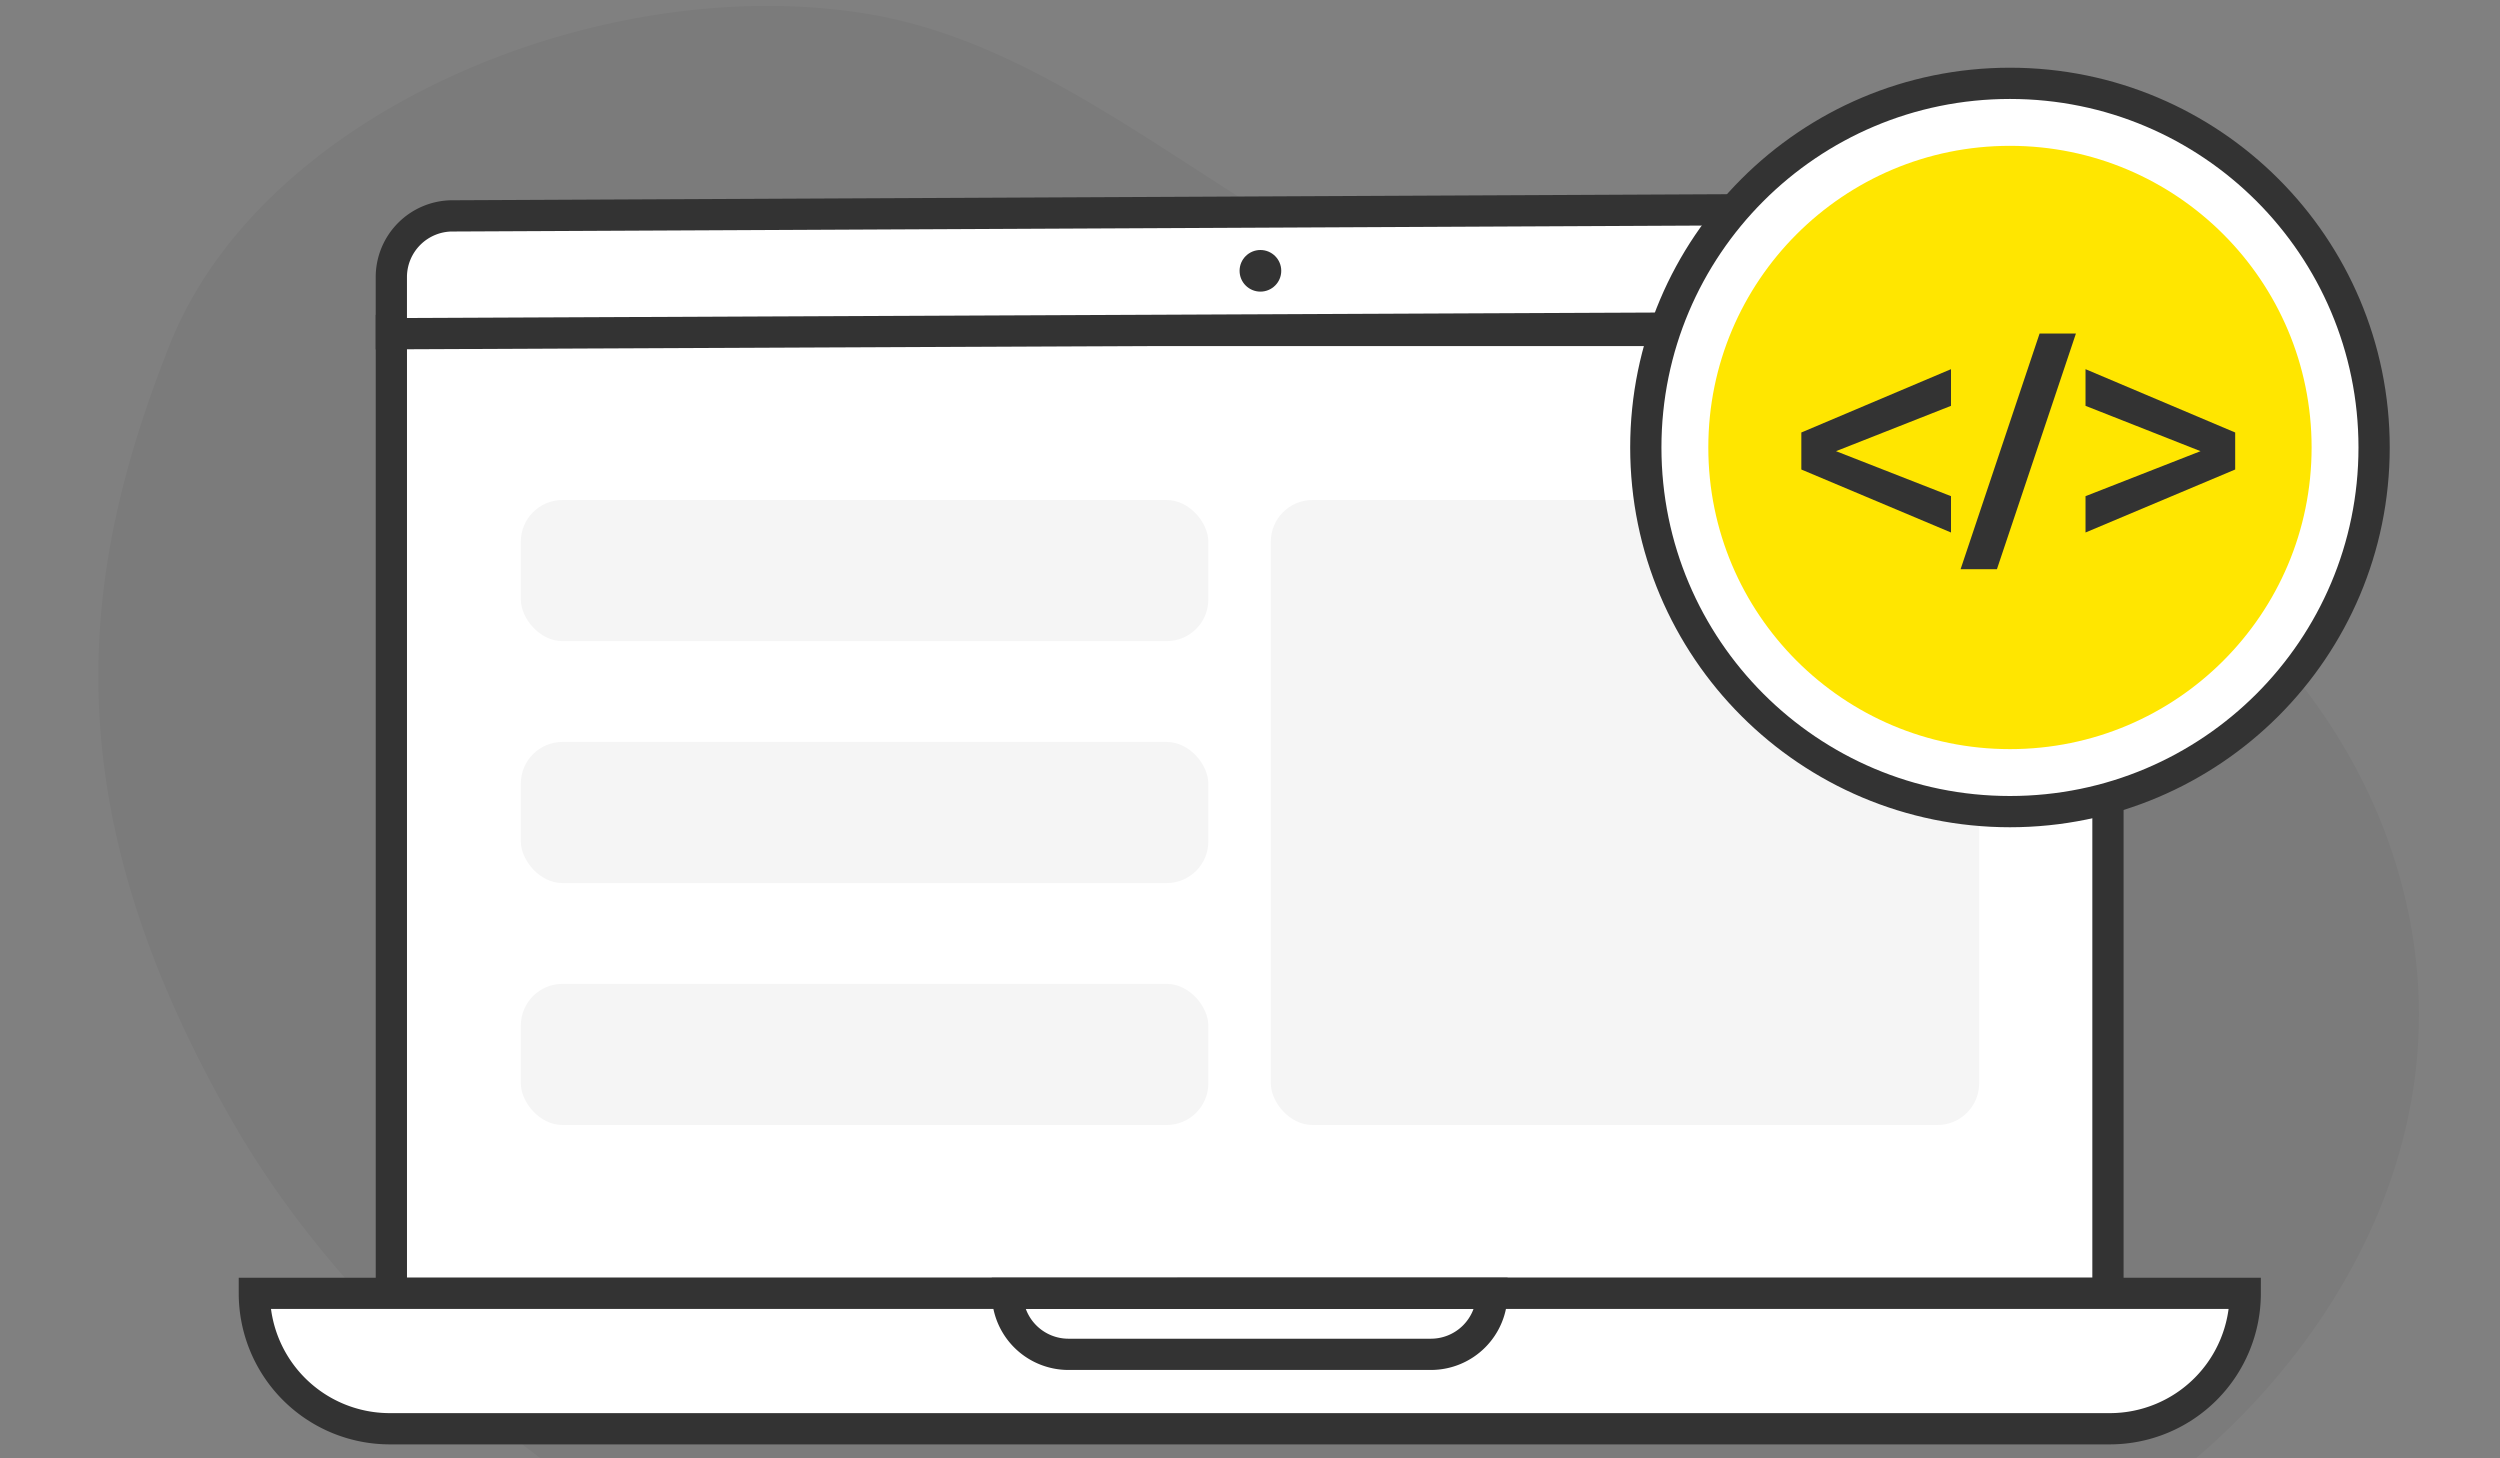 <svg xmlns="http://www.w3.org/2000/svg" width="120" height="70" fill="none" viewBox="0 0 120 70"><rect x="0" y="0" width="120" height="70" fill="#808080" stroke="none"/><g clip-path="url(#a)"><path fill="#000" fill-opacity=".04" fill-rule="evenodd" d="M32.78 74.542c-8.436-4.931-16.695-12.114-21.621-20.713C2.515 38.744 3.706 27.74 8.15 16.546 12.641 5.23 29.057-1.437 41.677.676c12.62 2.111 21.453 15.245 38.472 17.13s30.855 10.815 34.826 23.588c4.168 13.41-3.994 24.62-11.333 29.994a79 79 0 0 1-4.583 3.128z" clip-rule="evenodd"/><path fill="#fff" stroke="#fff" stroke-width="3" d="M20.285 17.362h79.397v43.217H20.285z"/><path stroke="#333" stroke-width="1.5" d="M18.785 15.862h82.397v46.217H18.785z"/><path fill="#fff" fill-rule="evenodd" stroke="#333" stroke-width="1.5" d="M21.725 10.363 98 10a2.94 2.94 0 0 1 2.94 2.94v2.716l-82.156.362v-2.716a2.94 2.94 0 0 1 2.94-2.94Z" clip-rule="evenodd"/><ellipse cx="60.5" cy="12.999" fill="#333" rx="1" ry=".999"/><path fill="#fff" fill-rule="evenodd" stroke="#333" stroke-width="1.5" d="M12.209 62.08a6.5 6.5 0 0 0 6.5 6.5h82.562a6.5 6.5 0 0 0 6.5-6.5z" clip-rule="evenodd"/><path stroke="#333" stroke-width="1.5" d="M48.356 62.08a2.93 2.93 0 0 0 2.93 2.928h17.395a2.93 2.93 0 0 0 2.932-2.929z" clip-rule="evenodd"/><rect width="33" height="6.774" x="25" y="24" fill="#000" fill-opacity=".04" rx="2"/><rect width="33" height="6.774" x="25" y="35.613" fill="#000" fill-opacity=".04" rx="2"/><rect width="33" height="6.774" x="25" y="47.226" fill="#000" fill-opacity=".04" rx="2"/><rect width="34" height="30" x="61" y="24" fill="#000" fill-opacity=".04" rx="2"/><circle cx="96.478" cy="21.479" r="15.979" fill="#FFE600" stroke="#fff" stroke-width="3" transform="rotate(-180 96.478 21.479)"/><circle cx="96.478" cy="21.479" r="17.479" stroke="#333" stroke-width="1.5" transform="rotate(-180 96.478 21.479)"/><path fill="#333" d="M86.464 22.536V20.76l7.184-3.04v1.76l-5.52 2.176 5.52 2.16v1.744zm7.645 4.784 3.792-11.312h1.744L95.853 27.32zm5.996-1.76v-1.744l5.52-2.16-5.52-2.176v-1.76l7.184 3.04v1.776z"/></g><defs><clipPath id="a"><path fill="#fff" d="M0 0h120v70H0z"/></clipPath></defs></svg>
